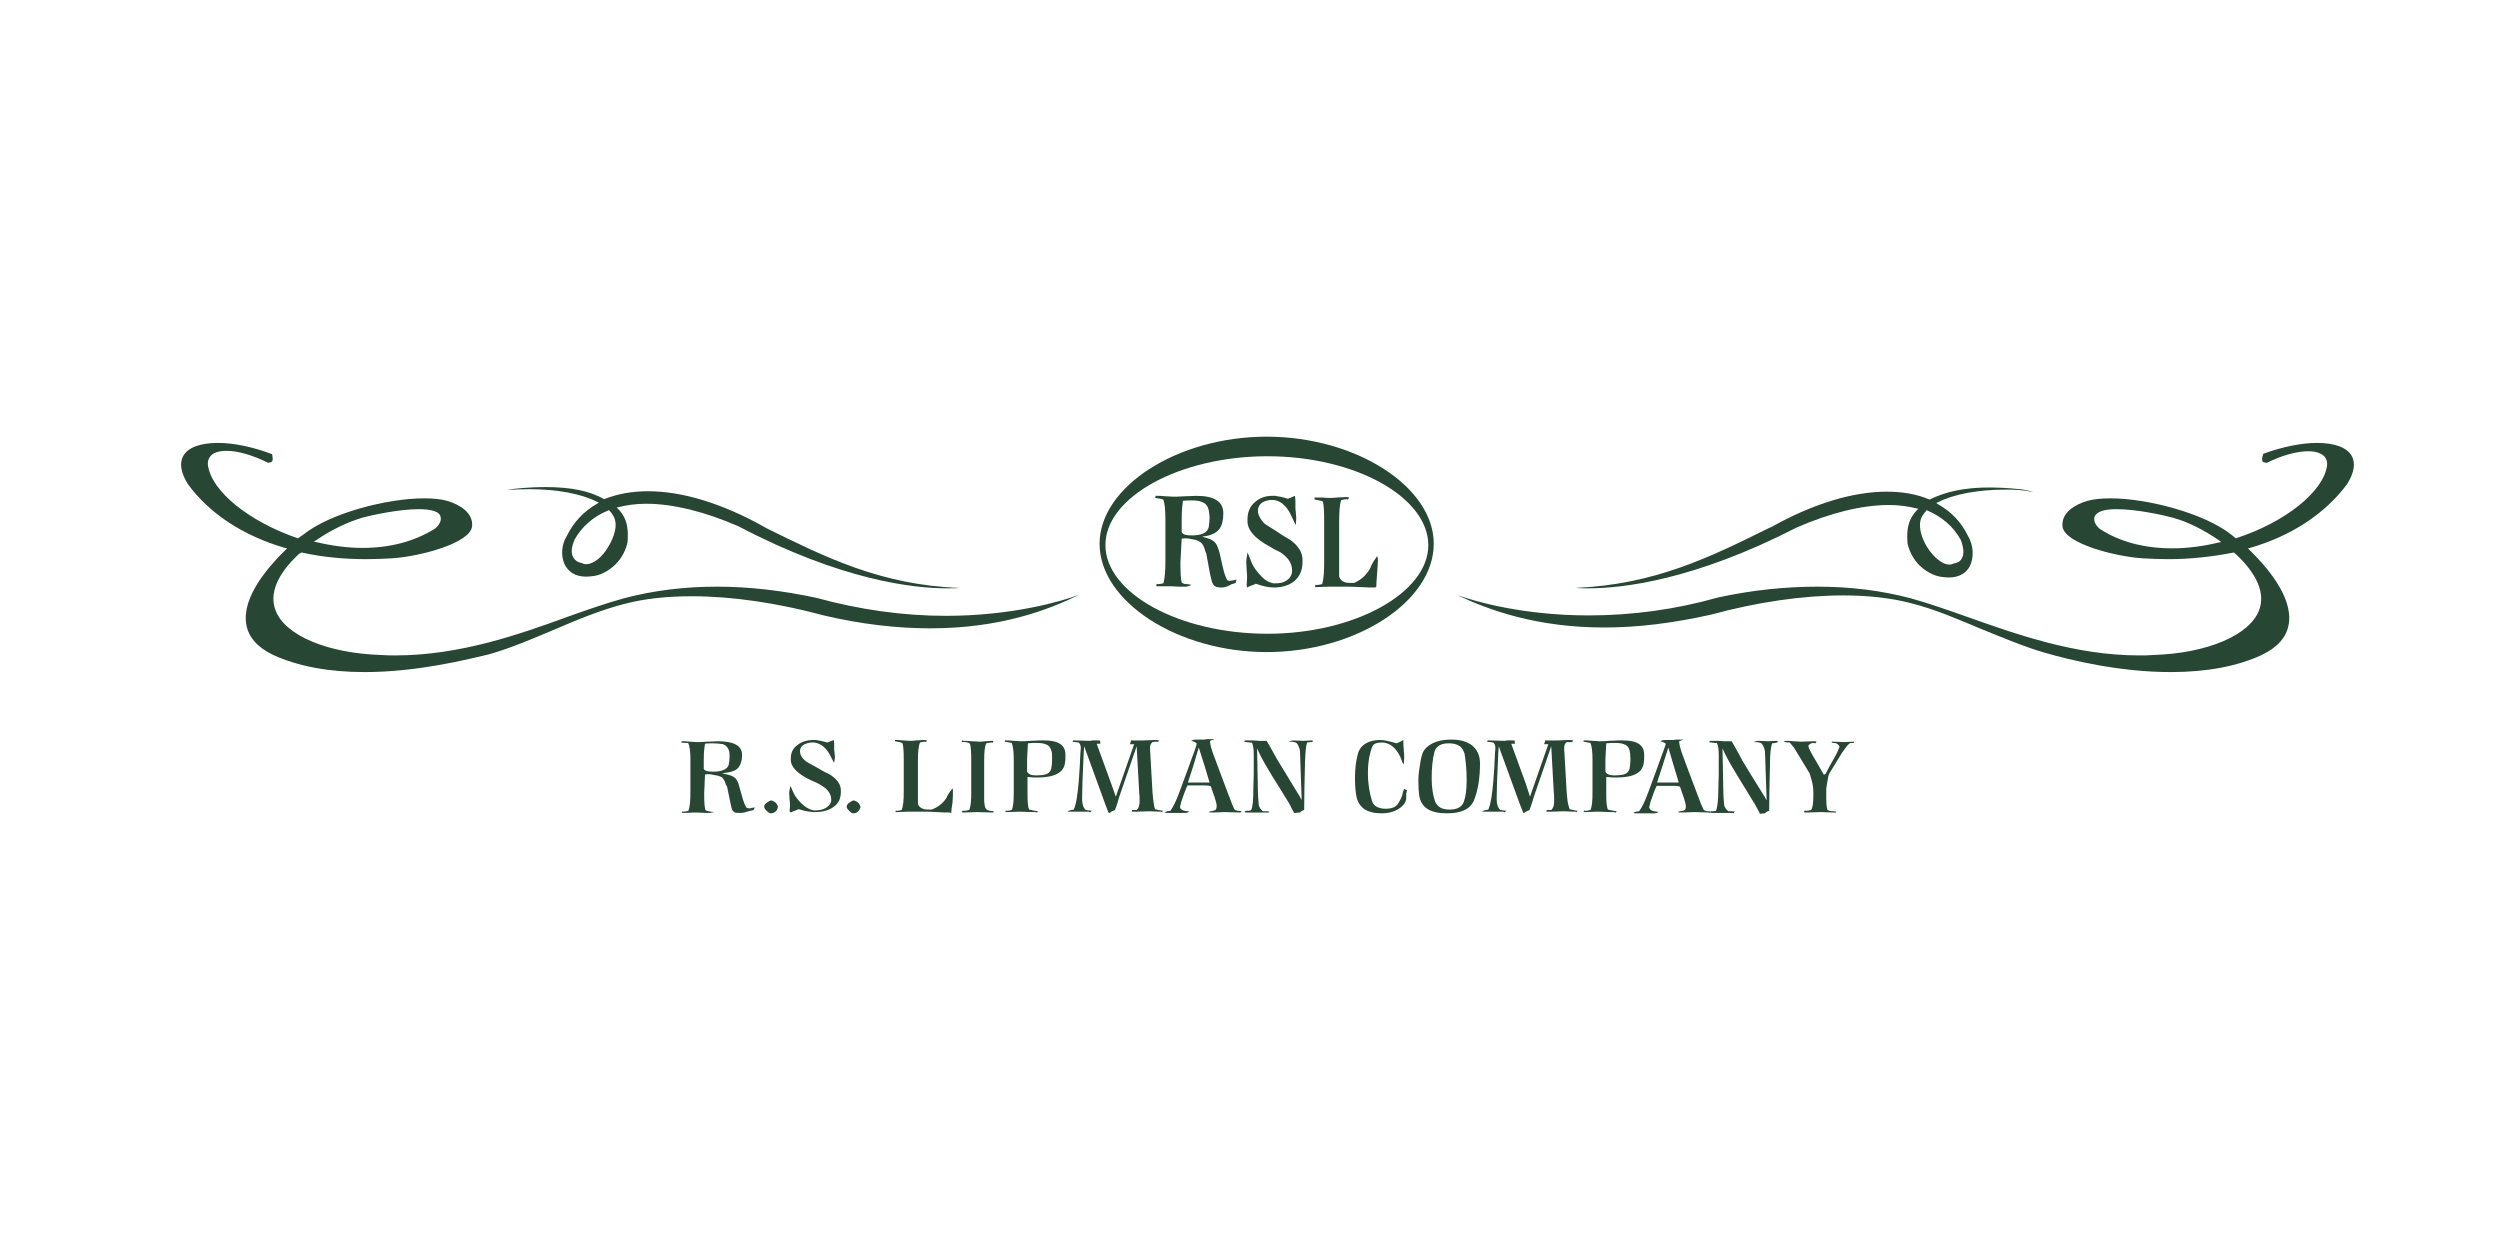 <?xml version="1.0" encoding="utf-8"?>
<!-- Generator: Adobe Illustrator 27.2.0, SVG Export Plug-In . SVG Version: 6.00 Build 0)  -->
<svg version="1.1" id="Layer_1" xmlns="http://www.w3.org/2000/svg" xmlns:xlink="http://www.w3.org/1999/xlink" x="0px" y="0px"
	 viewBox="0 0 600 300" style="enable-background:new 0 0 600 300;" xml:space="preserve">
<g>
	<g id="XMLID_6_">
		<path style="fill:#274634;" d="M381.2,141.2c-1.2,0-2.2,0-3.1-0.1c19-0.8,32.4-7.4,46.5-14.4l0.5-0.2c10-5.6,19.6-8.5,27.7-8.5
			c3.8,0,7.3,0.6,10.3,1.9c3.8-1.9,8.4-2.9,14.2-2.9c2.2,0,4.6,0.1,7.4,0.4c0.5,0,3,0.5,3.3,0.7c-2.3-0.5-4.4-0.6-6.6-0.6
			c-6.6,0-12.5,1.1-16.2,3l-0.5,0.2l0.4,0.3c3.2,1.8,5.6,4.3,7.2,7.6c1.4,2.3,1.5,5.3,0.4,7.4c-0.7,1.2-2.1,2.6-5,2.6
			c-0.6,0-1.4-0.1-2.1-0.2c-2.2-0.4-6.6-2.6-7.8-8c-0.2-2.8-0.1-5.5,2.3-8l0.3-0.3l-0.5-0.1c-2-0.5-4.2-0.8-6.6-0.8
			c-6.4,0-14.1,1.9-22.1,5.4C406.5,139.3,389.3,141.2,381.2,141.2C381.2,141.2,381.2,141.2,381.2,141.2z M462.3,122.6
			c-0.5,0.5-0.8,1-1.1,1.5c-1,2.1,0,5.1,1.3,7.2c1.6,2.5,3.7,4.2,5.3,4.2c0.4,0,0.8-0.1,1.2-0.3c0.9-0.1,1.6-0.6,1.9-1.3
			c0.5-1,0.4-2.4-0.3-4.3c-1.8-3.3-4.6-5.6-8.1-7.1l-0.2-0.1L462.3,122.6z"/>
		<path style="fill:#274634;" d="M521,161.3c-12.4,0-24.2-2.9-30.1-4.6c-5.2-1.5-10.3-3.7-15.3-5.7c-5.5-2.3-11.2-4.8-17.2-6.3
			c-4.7-1.2-10.1-1.8-16-1.8c-9.7,0-20.7,1.6-31.7,4.6c-8.9,2-17.5,3.1-25.6,3.1c-16.4,0-27.8-4.2-35.4-7.8c4.4,1.6,16,4.9,31.6,4.9
			c10.3,0,20.8-1.4,31-4.3c8.3-1.8,16.3-2.6,23.9-2.6c7.8,0,15.2,0.9,22.4,2.8c4,1.1,8.6,2.7,13.4,4.4c11.6,4.1,25.9,9.3,41.4,9.3
			c1.1,0,2.3,0,3.4-0.1c13-0.4,23.2-4.8,25.4-10.8c1.5-4-0.5-8.7-5.7-13.5l-0.4-0.3c-5.1,1-10.3,1.6-15.8,1.6c-2,0-4-0.1-6-0.2
			c-6.6-0.4-19-3.6-19.3-7.7c-0.3-3.2,2.9-5.2,6-6.1c1.5-0.4,3.3-0.6,5.5-0.6c8.7,0,22.4,3.5,29,8.7l1.1,0.9
			c12-3.9,21.1-11.3,21.9-17.5c0.1-0.8-0.1-1.5-0.6-2.1c-0.7-0.8-2.1-1.3-3.9-1.3c-2.8,0-6.4,1-10,2.8l-0.4-0.1
			c-0.3,0-0.5-0.1-0.6-0.3c-0.1-0.2-0.2-0.7,0.2-1.8c4.4-1.6,9-2.6,12.9-2.6c4.2,0,7.2,1.1,8.3,3.1c1,1.7,0.6,4.1-1.1,6.8
			c-5.3,7.1-13.3,12.4-23.3,15.3l-0.5,0.1l0.3,0.3c4,3.9,10.6,11.3,9.5,17.9c-0.5,3.1-2.7,5.6-6.5,7.4
			C537,159.9,529.6,161.3,521,161.3z M508,122.2c-3.1,0-4.8,0.6-5.3,1.8c-0.3,0.9,0.1,1.9,1.2,2.9c4.9,3.2,10.8,4.7,17.5,4.7
			c0,0,0,0,0,0c3.6,0,7.4-0.5,11.1-1.4l0.6-0.1l-0.5-0.4c-3.8-2.6-7.6-4.5-11.3-5.5C519.5,123.7,512.9,122.2,508,122.2z"/>
	</g>
	<g id="XMLID_5_">
		<path style="fill:#274634;" d="M227.3,141.2c-8.1,0-25.3-1.9-50.1-14.9c-8-3.5-15.7-5.4-22.1-5.4c-2.4,0-4.6,0.3-6.6,0.8l-0.5,0.1
			l0.3,0.3c2.5,2.5,2.5,5.4,2.3,8.1c-1.2,5.3-5.6,7.6-7.8,8c-0.8,0.1-1.5,0.2-2.1,0.2c-2.9,0-4.3-1.4-5-2.6c-1.2-2.1-1-5.1,0.4-7.3
			c1.6-3.2,4-5.8,7.2-7.6l0.4-0.3l-0.5-0.2c-3.7-1.9-9.6-3-16.2-3c-1.8,0-3.6,0.1-5.4,0.2c0.8-0.1,1.7-0.3,2-0.3
			c2.8-0.3,5.3-0.4,7.4-0.4c5.9,0,10.5,0.9,14,2.9c3.3-1.3,6.7-1.9,10.6-1.9c8.1,0,17.7,2.9,27.7,8.5l0.5,0.3
			c14.2,7,27.6,13.7,46.4,14.4C229.5,141.2,228.5,141.2,227.3,141.2z M146,122.5c-3.5,1.4-6.3,3.8-8.1,7c-0.8,1.9-0.9,3.3-0.3,4.3
			c0.4,0.7,1.1,1.2,2,1.3c0.3,0.2,0.7,0.3,1.1,0.3c1.7,0,3.8-1.6,5.3-4.2c1.3-2.1,2.4-5.1,1.3-7.2c-0.3-0.5-0.6-1.1-1.1-1.5
			l-0.1-0.1L146,122.5z"/>
		<path style="fill:#274634;" d="M87.5,161.3c-8.6,0-16-1.4-21.9-4.1c-3.8-1.8-6-4.3-6.5-7.4c-1.1-6.6,5.5-14,9.5-17.9l0.3-0.3
			l-0.5-0.1c-10-2.9-18.1-8.2-23.3-15.3c-1.7-2.7-2.1-5.1-1.1-6.8c1.1-2,4.1-3.1,8.3-3.1c3.9,0,8.5,1,13,2.7c0.2,1,0.2,1.5,0,1.7
			c-0.1,0.2-0.4,0.3-0.6,0.3l-0.1,0l-0.2,0.1c-3.6-1.8-7.2-2.9-10-2.9c-1.8,0-3.2,0.4-3.9,1.3c-0.5,0.6-0.7,1.3-0.6,2.1
			c0.8,6.3,9.9,13.6,21.6,17.6l1.3-0.9c6.5-5.2,20.2-8.7,29-8.7c2.2,0,4.1,0.2,5.5,0.6c3.1,0.9,6.3,2.9,6,6.1
			c-0.4,4.1-12.7,7.3-19.3,7.7c-2,0.1-4,0.2-6,0.2c-5.4,0-10.7-0.5-15.6-1.6l-0.6,0.3c-5.2,4.8-7.2,9.5-5.7,13.5
			c2.2,6.1,12.5,10.4,25.4,10.8c1.1,0.1,2.3,0.1,3.4,0.1c15.5,0,29.9-5.1,41.4-9.3c4.8-1.7,9.4-3.3,13.4-4.4
			c7.2-1.9,14.5-2.8,22.4-2.8c7.6,0,15.6,0.9,23.9,2.7c10.2,2.8,20.7,4.3,31,4.3c15.9,0,27.9-3.5,32.1-5.1
			c-7.5,3.7-19.1,8.1-35.8,8.1c-8.1,0-16.7-1-25.6-3.1c-11.1-3-22-4.6-31.7-4.6c-6,0-11.4,0.6-16,1.8c-5.9,1.5-11.6,3.9-17.2,6.3
			c-5,2.1-10.1,4.3-15.3,5.8C111.7,158.4,99.9,161.3,87.5,161.3z M100.5,122.2c-4.9,0-11.5,1.5-13.4,2c-3.7,1.1-7.5,2.9-11.3,5.5
			l-0.5,0.3l0.6,0.1c3.8,0.9,7.5,1.4,11.1,1.4c6.7,0,12.6-1.6,17.5-4.7c1.1-1,1.5-2,1.2-2.9C105.4,122.8,103.6,122.2,100.5,122.2z"
			/>
	</g>
	<path style="fill:#274634;" d="M304,156.5c-21.3,0-40.1-12.1-40.1-26c0-13.7,18.7-25.7,40.1-25.7c21.4,0,40.1,12,40.1,25.7
		C344.1,144.4,325.4,156.5,304,156.5z M304.2,109.5c-21.1,0-38.9,9.8-38.9,21.3c0,11.6,17.8,21.3,38.9,21.3
		c20.9,0,38.6-9.8,38.6-21.3C342.7,119.2,325.1,109.5,304.2,109.5z"/>
	<g>
		<path style="fill:#274634;" d="M293.3,141c-0.9,0-1.3-0.1-1.5-0.2c-0.5-0.2-0.8-0.7-1-1.4l-0.4-1.7l-0.9-4.9l-0.2-0.4
			c-0.3-1.2-0.6-1.8-1.1-2.2c-0.5-0.4-1.2-0.7-2.2-0.8c-0.3-0.1-0.8-0.2-1.4-0.2c-0.3,0-0.6,0-1,0.1l-0.3,5.7c0,2.5,0.1,4.1,0.3,4.8
			c0.4,0.3,0.8,0.4,1.4,0.4c0.6,0.1,0.8,0.1,0.9,0.2c-0.4,0.2-0.8,0.3-1.2,0.4l-1.2,0l-0.6,0c-0.7,0-1.3-0.1-1.7-0.1l-1.6,0
			c-0.7,0-1.3,0-1.6,0c-0.1,0-0.2,0-0.5,0c0-0.1,0.1-0.3,0.1-0.6c0.1,0,0.2,0.1,0.3,0.1c0.3,0,0.8-0.1,1.3-0.2
			c0.4-1.3,0.5-3.1,0.5-5.7l0-9.7c0-2.4-0.2-3.9-0.5-4.7l-0.7-0.2c-0.2,0-0.6-0.1-1.3-0.2c0.1-0.1,0.1-0.3,0.2-0.6
			c0,0.1,0.1,0.1,0.3,0.1c0.1,0,0.1,0,0.2,0c0.5,0,1,0,1.8,0.1c0.8,0,1.4,0.1,1.8,0.1c0.6,0,1.6,0,2.8-0.1c1.2,0,2.2-0.1,2.8-0.1
			c4.4,0,6.5,1.4,6.5,4.2c0,1.6-0.3,2.8-0.9,3.7c-0.6,0.8-1.6,1.4-3,1.7l-1.2,0.2l1.1,0.3c1,0.3,1.7,0.7,2.1,1.2
			c0.4,0.5,0.7,1.3,1,2.4l0.7,3.1c0.2,0.7,0.3,1.2,0.4,1.6c0.3,0.9,0.5,1.5,0.8,1.9c0.2,0,0.4,0.1,0.5,0.1c0.3,0,0.5-0.1,0.8-0.1
			c0.4-0.1,0.7-0.2,0.9-0.2c-0.2,0.3-0.2,0.5-0.2,0.8l-1,0.3C294.8,140.7,293.9,141,293.3,141z M286,120.1c-0.9,0-1.5,0-2.1,0.1
			c-0.3,2.2-0.3,3.7-0.3,4.8l0,2.7c0.3,0.6,1,0.8,2.5,0.8l0,0c2.4,0,3.7-0.7,4-2c0.1-0.9,0.2-1.6,0.2-2.2c0-0.6-0.1-1.2-0.2-1.8
			c-0.2-1-0.7-1.7-1.6-2C287.9,120.2,287.1,120.1,286,120.1z"/>
		<path style="fill:#274634;" d="M299.2,140.4c0,0,0.1-1.5,0.1-1.7c0-0.4,0-1.1-0.1-1.9c0-0.8-0.1-1.4-0.1-1.9
			c0-0.4,0.1-1.2,0.3-2.3c0.1,0.2,0.4,0.9,0.9,2.2c0.5,1.3,1.4,2.5,2.7,3.8c0.8,0.8,1.7,1.2,2.6,1.4l0.6,0c1,0,1.9-0.2,2.6-0.7
			c0.9-0.6,1.3-1.4,1.3-2.4c0-1.2-0.5-2.4-1.6-3.4c-0.4-0.4-1-0.9-1.9-1.3c-0.7-0.3-1.3-0.7-2-1.1c-3.5-1.9-5.2-3.9-5.2-6v-0.5
			c0-1.7,0.6-3.1,1.8-4.1c1.1-1,2.5-1.5,4.2-1.5l0.6,0c0.8,0.1,1.8,0.3,3.1,0.7l1.7-0.7l0.1,1.1c0,0.6,0,0.9,0,1l0,0.5
			c0,0.3,0,0.8,0.1,1.4c0,0.6,0.1,1,0.1,1.3L311,126c0-0.1-0.1-0.2-0.2-0.2c0,0,0,0,0,0c0.1,0-0.1-0.3-0.7-1.6
			c-1.1-2.6-2.6-4-4.4-4.2l-0.9,0c-2.4,0.3-2.9,1.6-2.9,2.6c0,0.9,0.5,1.9,1.5,3c0.1,0.1,0.7,0.5,3.1,2l1.5,1c0.3,0.2,0.9,0.5,1.7,1
			c1.9,1.4,2.9,3,2.9,4.7v0.6c0,2-0.7,3.5-2,4.6c-1.3,1-2.9,1.5-4.9,1.5c-1.2,0-2.6-0.3-4.3-0.9c-0.5,0.2-0.9,0.4-1.5,0.6l-0.6,0.3
			L299.2,140.4z"/>
		<path style="fill:#274634;" d="M330.3,140.9c-0.1,0-0.3,0.1-0.4,0.1l-0.1,0c-0.7,0-1.9,0-3.4-0.1c-1.5-0.1-2.6-0.1-3.4-0.1l-4.1,0
			c-0.3,0-2.5,0.1-2.8,0.1c-0.1,0-0.3,0-0.5,0c0-0.1,0.1-0.3,0.1-0.6c0.1,0.1,0.2,0.1,0.3,0.1c0.3,0,0.8-0.1,1.3-0.2
			c0.4-1.2,0.5-3,0.5-5.5l0-9.6c0-2.5-0.1-4-0.3-4.7c-0.3-0.2-0.7-0.3-2-0.5l0-0.6c0,0.1,0.2,0.1,0.3,0.1c0,0,0.9,0,1.4,0
			c1.1,0.1,1.6,0.1,1.9,0.1c0.4,0,1,0,1.8-0.1c0.8,0,1.4-0.1,1.8-0.1c0.4,0,0.8,0,1.1,0.1l-0.3,0.5c-0.1,0-0.2-0.1-0.3-0.1
			c-0.3,0-0.8,0.1-1.3,0.2c-0.4,1.1-0.5,2.9-0.5,5.5l0,12.9c0.3,0.8,0.8,1.2,1.6,1.4c0.4,0.1,1,0.1,2,0.1c1.8-0.8,3-2,3.9-3.6
			c0.1-0.4,0.4-1,0.9-1.8c0.2-0.2,0.4-0.6,0.7-1c0.2,0.2,0.2,0.6,0.2,1c0,0.7-0.1,1.8-0.2,3.2c-0.1,1.4-0.2,2.5-0.2,3.2L330.3,140.9
			z"/>
	</g>
	<g>
		<path style="fill:#274634;" d="M177.8,195.1c-0.6,0-1.1,0-1.4-0.1c-0.4-0.2-0.7-0.5-0.8-1l-0.3-1.3l-0.8-3.9
			c-0.1-0.2-0.2-0.3-0.3-0.5c-0.2-0.8-0.5-1.3-0.9-1.7c-0.4-0.3-1.1-0.5-2-0.6c-0.3-0.1-0.7-0.2-1.2-0.2c-0.3,0-0.6,0-0.9,0.1
			l-0.2,4.6c0,2,0.1,3.3,0.3,3.9c0.4,0.3,0.8,0.3,1.3,0.4c0.6,0,0.8,0.1,0.8,0.1c-0.4,0.1-0.7,0.1-1.1,0.2c-0.2,0-0.5,0-0.8,0
			c-0.3,0-2.1-0.1-2.5-0.1c-0.3,0-2.6,0.1-2.9,0.1c-0.1,0-0.2,0-0.4,0c0-0.1,0-0.2,0.1-0.4c0.1,0.1,0.2,0.1,0.3,0.1
			c0.3,0,0.7-0.1,1.1-0.2c0.4-1,0.5-2.5,0.5-4.6v-7.8c0-1.9-0.2-3.2-0.5-3.8l-0.1-0.1h-0.5c-0.2,0-0.6,0-1.1-0.1
			c0.1-0.1,0.1-0.2,0.1-0.4c0,0.1,0.1,0.1,0.3,0.1c0,0,1,0,1.7,0.1c0.7,0,1.2,0.1,1.6,0.1c0.6,0,1.4,0,2.5-0.1c1.1,0,2-0.1,2.5-0.1
			c4,0,5.9,1.1,5.9,3.3c0,1.3-0.3,2.2-0.8,2.9c-0.5,0.7-1.4,1.1-2.7,1.3l-1.3,0.2l1.3,0.3c0.9,0.2,1.5,0.5,1.9,0.9
			c0.4,0.4,0.7,1,0.9,1.9l0.6,2.1c0.2,0.7,0.3,1.2,0.5,1.6c0.2,0.7,0.5,1.2,0.7,1.5c0.2,0,0.3,0.1,0.5,0.1c0.2,0,0.5,0,0.7-0.1
			c0.5-0.1,0.7-0.1,0.8-0.1c-0.2,0.2-0.3,0.4-0.3,0.6l-0.9,0.2C179.1,194.9,178.3,195.1,177.8,195.1z M171.1,178.4
			c-0.8,0-1.4,0-1.9,0.1c-0.3,1.8-0.3,3-0.3,3.9v2.1c0.2,0.4,0.6,0.7,2.3,0.7c2.1,0,3.4-0.6,3.7-1.7c0.1-0.7,0.2-1.3,0.2-1.8
			c0-0.5,0-1-0.1-1.4c-0.2-0.8-0.7-1.4-1.5-1.7C172.9,178.5,172.1,178.4,171.1,178.4z"/>
		<path style="fill:#274634;" d="M185,195.2c-0.3,0-0.6-0.2-1-0.6c-0.4-0.4-0.6-0.7-0.6-1c0-0.4,0.3-0.8,1-1.2
			c0.3-0.2,0.5-0.3,0.7-0.3c0.7,0.2,0.9,0.4,1.2,0.7c0.2,0.3,0.4,0.6,0.4,0.9c-0.1,0.5-0.3,0.8-0.6,1.1
			C185.7,195.1,185.4,195.2,185,195.2z"/>
		<path style="fill:#274634;" d="M189.5,194.7c0-0.1,0.1-1.2,0.1-1.3c0-0.3,0-0.9-0.1-1.5c0-0.7-0.1-1.2-0.1-1.5
			c0-0.3,0.1-1,0.3-1.8c0.1,0.2,0.3,0.7,0.8,1.8c0.5,1,1.3,2,2.5,3c0.8,0.6,1.6,1,2.3,1.1l0.5,0c0.9,0,1.7-0.2,2.4-0.6
			c0.8-0.5,1.3-1.1,1.3-2c0-1-0.5-2-1.5-2.8c-0.4-0.3-1-0.7-1.7-1.1c-0.6-0.3-1.2-0.5-1.8-0.8c-3.1-1.5-4.7-3.1-4.7-4.8V182
			c0-1.4,0.5-2.4,1.6-3.2c1-0.8,2.3-1.2,3.8-1.2l0.6,0c0.7,0.1,1.7,0.3,2.8,0.6l1.5-0.6l0.1,0.8l0,1.2c0,0.3,0,0.6,0.1,1.1
			c0,0.5,0.1,0.8,0.1,1l-0.2,1.3c0-0.1-0.1-0.1-0.2-0.1c0,0,0,0,0,0c0.1,0-0.1-0.3-0.6-1.3c-1-2.1-2.4-3.2-4-3.4l-0.8,0
			c-2.2,0.3-2.6,1.3-2.6,2.1c0,0.8,0.4,1.6,1.4,2.4c0.1,0.1,0.6,0.4,2.8,1.6l1.4,0.8c0.3,0.2,0.8,0.4,1.6,0.8
			c1.7,1.1,2.6,2.4,2.6,3.7v0.5c0,1.6-0.6,2.8-1.8,3.6c-1.1,0.8-2.6,1.2-4.4,1.2c-1,0-2.4-0.2-3.9-0.7c-0.4,0.2-0.8,0.3-1.3,0.5
			l-0.6,0.3L189.5,194.7z"/>
		<path style="fill:#274634;" d="M204.8,195.2c-0.3,0-0.6-0.2-1-0.6c-0.4-0.4-0.6-0.7-0.6-1c0-0.4,0.3-0.8,1-1.2
			c0.3-0.2,0.5-0.3,0.7-0.3c0.7,0.2,0.9,0.4,1.2,0.7c0.2,0.3,0.4,0.6,0.4,0.9c-0.1,0.5-0.3,0.8-0.6,1.1
			C205.5,195.1,205.2,195.2,204.8,195.2z"/>
		<path style="fill:#274634;" d="M228.3,195.2c-0.1-0.1-0.3-0.2-0.3-0.2c-0.1,0-0.2,0-0.2,0c-0.7,0-1.7,0-3-0.1
			c-1.4-0.1-2.4-0.1-3.1-0.1h-3.8c-0.3,0-2.3,0.1-2.6,0.1c-0.1,0-0.2,0-0.4,0c0-0.1,0.1-0.2,0.1-0.4c0.1,0.1,0.2,0.1,0.3,0.1
			c0.3,0,0.7-0.1,1.1-0.2c0.4-1,0.5-2.4,0.5-4.5v-7.7c0-1.9-0.1-3.2-0.3-3.8c-0.4-0.3-0.9-0.3-1.8-0.5l0-0.4c0,0.1,0.1,0.1,0.3,0.1
			c0,0,0.9,0,1.6,0.1c0.7,0,1.1,0.1,1.5,0.1c0.4,0,0.9,0,1.7-0.1c0.7,0,1.2-0.1,1.6-0.1c0.4,0,0.7,0,1,0.1l-0.3,0.4
			c-0.1-0.1-0.2-0.1-0.3-0.1c-0.3,0-0.7,0.1-1.1,0.2c-0.4,1-0.5,2.4-0.5,4.5v10.3c0.3,0.7,0.8,1,1.5,1.2c0.4,0.1,1,0.1,1.8,0.1
			c1.6-0.6,2.8-1.6,3.6-2.9c0.1-0.4,0.4-0.8,0.8-1.4c0.1-0.2,0.4-0.4,0.6-0.8c0.1,0.2,0.1,0.5,0.1,0.8c0,0.6,0,1.4-0.1,2.6
			C228.4,193.8,228.3,194.6,228.3,195.2z"/>
		<path style="fill:#274634;" d="M238.4,195.1c0-0.1-0.1-0.1-0.3-0.1c0,0-3.3-0.1-3.7-0.1c-0.4,0-2.7,0.1-3.1,0.1
			c-0.2,0-0.3,0-0.5-0.1l0.3-0.4c0.1,0.1,0.2,0.1,0.3,0.1c0.3,0,0.7-0.1,1.2-0.2c0.4-0.9,0.5-2.2,0.5-4.2v-7.7c0-2-0.1-3.3-0.3-4
			c-0.4-0.3-0.8-0.4-1.3-0.4c-0.6,0-0.8-0.1-0.8-0.1c0,0,0,0,0,0c0.2,0,0.2-0.2,0.3-0.4c0,0.1,0.1,0.2,0.3,0.2c0,0,1.1,0,1.9,0.1
			c0.8,0,1.4,0.1,1.8,0.1c0.3,0,0.8,0,1.5-0.1c0.7,0,1.2-0.1,1.5-0.1c0.3,0,0.4,0,0.4,0.1l-0.2,0.4c-0.1-0.1-0.2-0.1-0.3-0.1
			c-0.3,0-0.7,0.1-1.2,0.2c-0.4,0.9-0.5,2.2-0.5,4.2v9.7c0,0.3,0.1,0.5,0.1,0.8c0.1,0.8,0.3,1.1,0.7,1.3c0.2,0.1,0.4,0.2,1.4,0.3
			C238.5,194.7,238.5,194.9,238.4,195.1z"/>
		<path style="fill:#274634;" d="M248.4,194.9l-0.6,0c-0.4,0-2.8-0.1-3.2-0.1c-0.3,0-2.6,0.1-2.9,0.1c-0.1,0-0.2,0-0.4,0
			c0-0.1,0.1-0.2,0.1-0.4c0.1,0.1,0.2,0.1,0.3,0.1c0.3,0,0.7-0.1,1.1-0.2c0.4-0.8,0.5-2.1,0.5-4.2v-8c0-2-0.2-3.2-0.5-3.9
			c-0.6-0.1-1.1-0.2-1.7-0.3c0.1-0.1,0.1-0.2,0.1-0.4c0,0.1,0.1,0.1,0.3,0.1c0.1,0,1.1,0,1.8,0.1c0.7,0,1.3,0.1,1.7,0.1
			c0.5,0,1.2,0,2.2-0.1c1,0,1.7-0.1,2.2-0.1h1.2c3.4,0,5.1,1.1,5.1,3.4v0.4c0,0.5,0,1-0.1,1.6c-0.3,2.3-2.5,3.5-6.6,3.5
			c-0.5,0-1.2,0-2.1-0.1l-0.3,0v4.1c0,1.9,0.1,3.1,0.4,3.7c0.7,0.2,1.4,0.3,2.1,0.4l-0.2,0.3L248.4,194.9z M248.6,178.3
			c-0.5,0-1.1,0-1.9,0.1l-0.2,3.8v3c0.3,0.6,1,0.9,2.2,0.9c0.9,0,1.6-0.1,2.1-0.2c0.8-0.2,1.3-0.7,1.5-1.4c0.1-0.5,0.2-1.3,0.2-2.5
			c0-0.9,0-1.5-0.2-1.9c-0.2-0.8-0.7-1.3-1.4-1.5C250.4,178.4,249.7,178.3,248.6,178.3z"/>
		<path style="fill:#274634;" d="M266.1,195.1c-0.1-0.2-0.3-0.6-0.8-2l-5.1-14l-0.1,1.4c-0.3,5.8-0.4,9.6-0.4,11.2
			c0,1.3,0.3,2.2,0.9,2.7c0.5,0.1,1,0.1,1.5,0.2c-0.3,0.1-0.4,0.3-0.4,0.4l-0.4-0.2h-5.1c0.3-0.3,0.8-0.4,1.5-0.5
			c0.6-1.3,0.9-3.5,1.2-6.8c0.2-2.3,0.3-4.5,0.4-6.8c0-0.5,0.1-0.8,0.1-1.1c0-0.7-0.2-1.1-0.5-1.4c-0.5-0.1-1-0.1-1.6-0.2
			c0.2,0,0.2-0.2,0.3-0.4c0,0.1,0.1,0.1,0.3,0.1c0.1,0,3.8,0.1,3.8,0.1c0.3-0.1,0.5-0.1,0.6-0.1h1.1c0.3,0,0.6,0,0.7,0.1
			c-0.1,0-0.1,0.3,0,0.7h-0.9l3.5,9.6l1.1,3.1l4.4-12.6h-1c0.1-0.3,0.2-0.6,0.3-1c0,0.1,0.1,0.1,0.3,0.1c0.1,0,2.7,0,2.7,0
			c0.3,0,2.1-0.1,2.4-0.1c0.5,0,0.9,0,1.3,0.1l-0.3,0.4c-0.1-0.1-0.2-0.1-0.4-0.1c-0.2,0-0.6,0-0.9,0.1c-0.5,0.4-0.6,0.9-0.6,1.5
			c0,0.1,0.6,10.5,0.6,10.5c0.1,0.8,0.1,1.5,0.2,2c0.1,0.8,0.2,1.5,0.4,2.1c0.7,0.2,1.3,0.3,2,0.4c-0.3,0.1-0.3,0.2-0.3,0.4
			c0-0.1-0.1-0.2-0.4-0.2c0,0-2.4-0.1-2.7-0.1c-0.4,0-2.9,0.1-3.2,0.1c-0.4,0-0.7,0-1,0c0.1-0.1,0.1-0.2,0.1-0.4l1.1,0
			c0.6-0.6,0.7-1.3,0.7-2.2c0-0.7,0-1.5-0.1-2.2l-0.6-10.9l-4.2,12.2c-0.2,0.7-0.5,1.8-1,3.1l-0.9,0.4
			C266.4,195.1,266.3,195.1,266.1,195.1z"/>
		<path style="fill:#274634;" d="M297.4,195c-0.3,0-2.9-0.1-3.3-0.1c-0.3,0-2.8,0.1-3.1,0.1c-0.4,0-0.7,0-0.9-0.1
			c0.2-0.1,0.3-0.2,0.6-0.2c0.5-0.1,0.8-0.2,1-0.3c0.2-0.2,0.3-0.5,0.3-1c0-0.5-0.2-1.1-0.5-2.1c-0.2-0.5-0.5-1.4-0.9-2.6
			c-0.6-0.2-1-0.2-1.5-0.2h-2.6c-0.5,0-1,0-1.5,0c-0.5,1-0.9,2.2-1.5,3.9c-0.1,0.4-0.2,0.9-0.3,1.3c0.1,0.6,0.7,0.9,1.8,1
			c0.1,0,0.3,0,0.4,0.1c0,0,0,0,0,0c-0.1,0-0.2,0.3-1,0.3H280c-0.2,0-0.3,0-0.5-0.1c0.2,0,0.3-0.2,0.6-0.3l0.8-0.1
			c0.7-1,1.4-2.4,2.2-4.6l2.1-5.7c0.2-0.6,0.5-1.4,0.9-2.5l0.7-1.9c0.2-0.6,0.4-1.1,0.4-1.5c-0.5-0.4-0.9-0.5-1.3-0.6
			c0.1,0,0.3-0.3,1.1-0.3h2.1c0.3-0.1,0.5-0.1,0.7-0.1h1.7l0,0c-0.4,0.1-0.8,0.3-1.1,0.4c0,0.8,0.3,1.9,0.9,3.5l2.5,6.7
			c0.8,2.2,1.5,3.9,1.9,5c0.3,0.6,0.4,1,0.6,1.3c0.3,0.2,0.6,0.3,1,0.3c0.4,0,0.6,0.1,0.7,0.1l-0.3,0.3L297.4,195z M286.4,183.8
			l-1.3,4h5.2l-1.2-4c-0.3-0.9-1.4-4.4-1.4-4.4L286.4,183.8z"/>
		<path style="fill:#274634;" d="M310.6,195.2c0-0.1-0.2-0.5-0.6-1.2c-0.7-1.4-0.7-1.4-0.8-1.5c-0.9-1.5-2.1-3.4-3.6-5.8
			c-1.4-2.3-2.6-4.3-3.4-6l-0.5-1.1l0.2,10.5c0,0.8,0.1,1.8,0.2,3.1c0.1,0.5,0.4,1,0.9,1.4l0.1,0.1h0.5c0.3,0,0.7,0,1.2,0.1
			c-0.3,0-0.3,0.1-0.4,0.3c0-0.1-0.1-0.1-0.3-0.1c0,0-4.9,0-4.9,0c-0.1,0-0.2,0-0.5-0.1l0.3-0.4c-0.1,0.1,0,0.1,0.1,0.1
			c0.1,0,0.2,0,0.4,0c0.4,0,0.6-0.1,0.8-0.2c0.4-1,0.5-2.6,0.5-5.1l0.1-3.6v-4.5c0-1.3-0.1-2.3-0.4-2.9l-0.1-0.1h-0.5
			c-0.3,0-0.7-0.1-1.4-0.2c0.2-0.1,0.3-0.2,0.3-0.3c0,0,0.1,0,0.1,0c0.1,0,1.1,0,1.7,0c0.7,0,1.2,0.1,1.5,0.1h1.9
			c0.4,0.6,0.9,1.6,1.7,3l0.9,1.6c1,1.7,2.8,4.5,5.3,8.7l0.5,0.9l-0.4-11.7c-0.1-0.7-0.3-1.2-0.6-1.7c-0.2-0.4-0.8-0.6-1.7-0.6
			c-0.1,0-0.3,0-0.5,0l0.6-0.2c0.1,0,0.3-0.1,0.6-0.1c0.3,0,2.2,0.1,2.4,0.1c0.2,0,1.7-0.1,1.9-0.1c0.2,0,0.3,0,0.4,0.1l-0.2,0.4
			c0.1-0.1,0-0.1,0-0.1c-0.1,0-0.2,0-0.4,0c-0.3,0-0.6,0.1-0.8,0.1c-0.3,0.8-0.4,2.3-0.5,4.8c-0.1,4.4-0.2,8.2-0.2,11.4
			c-0.4,0.1-0.8,0.3-1,0.6c-0.6,0-1,0.1-1.1,0.1H310.6z"/>
		<path style="fill:#274634;" d="M331.6,195.2c-3.6,0-5.6-1.4-6.1-4.3c-0.2-1.1-0.3-2.5-0.3-4.2c0-2.1,0.2-4,0.7-5.8
			c0.2-0.7,0.5-1.2,0.9-1.7c1.1-1.1,2.6-1.6,4.5-1.6c0.9,0,2.2,0.3,3.9,0.8l1.1-0.5c0.2-0.2,0.3-0.2,0.5-0.3c0,0.7,0,1.5,0.1,2.2
			c0,0.1,0,0.6,0.1,1.3l0,1c0,0.1-0.1,1.4-0.1,1.4c-0.1-0.2-0.3-0.4-0.5-1c-0.1-0.2-0.2-0.5-0.4-1c-1.1-2.2-2.6-3.3-4.4-3.3
			c-1.2,0-1.9,0.3-2.2,0.9c-0.7,1.6-1.1,3.8-1.1,6.5c0,2.5,0.4,4.8,1,6.7c0.4,1.2,1.6,1.8,3.3,1.8c1.6,0,2.6-0.5,3.1-1.5l0.5-0.9
			c0.3-0.6,0.4-1.1,0.5-1.6l0.3-0.8c0.1,0.2,0.4,0.2,0.7,0.3l-0.2,0.9c0,1,0,1.4-0.1,1.6c-0.1,0.5-0.4,0.9-0.8,1.3
			C335.4,194.6,333.6,195.2,331.6,195.2z"/>
		<path style="fill:#274634;" d="M347.3,195.2c-4.1,0-6.3-1.4-6.7-4.4c-0.1-0.8-0.2-2-0.2-3.6c0-1,0.2-2.6,0.6-4.9
			c0.1-0.6,0.3-1.1,0.4-1.5c0-0.1,0.1-0.3,0.5-0.9c1.3-1.6,3.5-2.4,6.4-2.4c2.2,0,3.8,0.5,5,1.4c1.2,1,1.9,2.4,1.9,4.3
			c0,3.6-0.5,6.6-1.5,9C352.8,194.2,350.7,195.2,347.3,195.2z M347.7,178.4c-1.8,0-2.9,0.6-3.4,1.9c-0.5,1.9-0.7,4.1-0.7,6.5
			c0,2.2,0.3,4,0.8,5.5c0.5,1.3,1.6,2,3.5,2c1.8,0,2.9-0.6,3.4-1.8c0.5-1.4,0.7-3.1,0.7-5.2c0-2.4-0.2-4.5-0.5-6.4
			c-0.3-0.9-0.7-1.6-1.3-1.9C349.6,178.6,348.8,178.4,347.7,178.4z"/>
		<path style="fill:#274634;" d="M365.6,195.1c-0.1-0.2-0.3-0.7-0.8-2l-5.1-14l-0.1,1.4c-0.3,5.8-0.4,9.6-0.4,11.2
			c0,1.4,0.3,2.2,0.9,2.7c0.5,0.1,0.9,0.1,1.5,0.2c-0.3,0.1-0.4,0.2-0.4,0.4l-0.4-0.2h-5.1c0.3-0.3,0.8-0.4,1.5-0.5
			c0.6-1.4,0.9-3.5,1.2-6.8c0.2-2.3,0.3-4.5,0.4-6.8c0-0.5,0.1-0.8,0.1-1.1c0-0.7-0.2-1.1-0.5-1.4c-0.5-0.1-1-0.1-1.6-0.2
			c0.2,0,0.2-0.2,0.3-0.4c0,0.1,0.1,0.1,0.3,0.1c0.1,0,3.8,0.1,3.8,0.1c0.3-0.1,0.5-0.1,0.6-0.1h1.1c0.3,0,0.6,0,0.7,0.1
			c-0.1,0-0.1,0.3,0,0.7h-0.9l3.5,9.6l1,3.1l4.4-12.6h-1c0.1-0.3,0.2-0.6,0.3-1c0,0.1,0.1,0.1,0.3,0.1c0.1,0,2.7,0,2.7,0
			c0.3,0,2.1-0.1,2.4-0.1c0.5,0,0.9,0,1.3,0.1l-0.3,0.4l-1.3,0c-0.5,0.4-0.6,0.9-0.6,1.5c0,0.1,0.6,10.5,0.6,10.5
			c0.1,0.8,0.1,1.5,0.2,2c0.1,0.8,0.3,1.5,0.5,2.1c0.7,0.2,1.3,0.3,2,0.4c-0.3,0.1-0.3,0.3-0.3,0.4c0-0.2-0.2-0.2-0.4-0.2
			c0,0-2.4-0.1-2.7-0.1c-0.4,0-2.9,0.1-3.2,0.1c-0.4,0-0.7,0-1,0c0.1-0.1,0.1-0.2,0.1-0.4l1.1,0c0.6-0.6,0.7-1.3,0.7-2.2
			c0-0.7,0-1.5-0.1-2.2l-0.6-10.9l-4.2,12.2c-0.2,0.7-0.5,1.7-1,3.1l-0.9,0.4C365.9,195.1,365.8,195.1,365.6,195.1z"/>
		<path style="fill:#274634;" d="M387.2,194.9l-0.6,0c-0.3,0-2.8-0.1-3.2-0.1c-0.3,0-2.6,0.1-2.9,0.1c-0.1,0-0.2,0-0.4,0
			c0-0.1,0-0.2,0.1-0.4c0.1,0.1,0.2,0.1,0.4,0.1c0.3,0,0.7-0.1,1.1-0.2c0.4-0.9,0.5-2.2,0.5-4.2v-8c0-2-0.2-3.2-0.5-3.9
			c-0.6-0.1-1.1-0.2-1.7-0.3c0.1-0.1,0.1-0.2,0.1-0.4c0,0.1,0.1,0.1,0.3,0.1c0.1,0,1.1,0,1.8,0.1c0.7,0,1.3,0.1,1.7,0.1
			c0.5,0,1.2,0,2.2-0.1c1,0,1.7-0.1,2.2-0.1h1.2c3.4,0,5.1,1.1,5.1,3.4v0.4c0,0.5,0,1-0.1,1.6c-0.3,2.4-2.5,3.5-6.6,3.5
			c-0.5,0-1.2,0-2.1-0.1l-0.3,0v4.1c0,1.9,0.1,3.1,0.4,3.7c0.7,0.2,1.4,0.3,2.1,0.4l-0.2,0.3L387.2,194.9z M387.4,178.3
			c-0.5,0-1.1,0-1.9,0.1l-0.2,3.8v3c0.3,0.6,1,0.9,2.2,0.9c0.9,0,1.6-0.1,2.1-0.2c0.8-0.2,1.3-0.7,1.5-1.4c0.1-0.5,0.2-1.3,0.2-2.5
			c0-0.8-0.1-1.5-0.2-1.9c-0.2-0.8-0.7-1.3-1.4-1.5C389.3,178.4,388.5,178.3,387.4,178.3z"/>
		<path style="fill:#274634;" d="M410,195c-0.4,0-2.9-0.1-3.3-0.1c-0.3,0-2.8,0.1-3.1,0.1c-0.4,0-0.7,0-0.9-0.1
			c0.2-0.1,0.3-0.2,0.6-0.2c0.7-0.1,0.9-0.2,1-0.3c0.2-0.1,0.3-0.4,0.3-0.9c0-0.5-0.2-1.1-0.5-2.1c-0.2-0.6-0.5-1.4-0.9-2.6
			c-0.6-0.2-1-0.2-1.5-0.2h-2.6c-0.5,0-1,0-1.5,0c-0.5,1-0.9,2.2-1.5,3.9c-0.1,0.4-0.2,0.9-0.3,1.3c0.2,0.6,0.7,0.9,1.8,1
			c0.1,0,0.3,0,0.4,0.1c0,0,0,0,0,0c-0.1,0-0.2,0.3-1,0.3h-4.5c-0.2,0-0.3,0-0.5-0.1c0.2-0.1,0.3-0.2,0.6-0.3l0.8-0.1
			c0.7-1,1.4-2.4,2.2-4.6l2.1-5.7c0.2-0.6,0.5-1.4,0.9-2.5l0.7-1.9c0.2-0.6,0.4-1.1,0.5-1.5c-0.5-0.4-0.9-0.5-1.3-0.6
			c0.1,0,0.3-0.3,1.1-0.3h2.1c0.3-0.1,0.5-0.1,0.7-0.1h1.7l0,0c-0.4,0.1-0.8,0.3-1.1,0.4c0,0.8,0.3,1.9,0.9,3.5
			c0,0.1,2.5,6.7,2.5,6.7c0.8,2.2,1.5,3.9,1.9,5c0.3,0.6,0.5,1,0.6,1.3c0.3,0.2,0.6,0.3,1,0.3c0.4,0,0.6,0.1,0.7,0.1l-0.3,0.3
			L410,195z M399,183.8l-1.3,4h5.2l-1.2-4l-1.3-4.4L399,183.8z"/>
		<path style="fill:#274634;" d="M422.3,195.2c0.1-0.1-0.2-0.4-0.6-1.2c-0.5-0.9-0.7-1.4-0.8-1.4c-0.9-1.5-2.1-3.5-3.6-5.9
			c-1.4-2.3-2.6-4.3-3.4-6l-0.5-1.1l0.2,10.5c0,0.8,0.1,1.8,0.2,3.1c0.1,0.5,0.4,1,0.9,1.4l0.1,0.1h0.5c0.3,0,0.7,0,1.2,0.1
			c-0.3,0-0.3,0.2-0.4,0.4c0-0.1-0.1-0.1-0.3-0.1c0,0-4.9,0-4.9,0c-0.1,0-0.2,0-0.5-0.1l0.3-0.4c-0.1,0.1,0,0.1,0.1,0.1
			c0.1,0,0.2,0,0.3,0c0.4,0,0.7-0.1,0.8-0.2c0.3-1,0.5-2.6,0.5-5.1l0.1-3.6v-4.5c0-1.3-0.1-2.3-0.4-2.9l-0.1-0.1h-0.5
			c-0.3,0-0.7-0.1-1.4-0.2c0.2-0.1,0.3-0.2,0.3-0.3c0,0,0.1,0,0.1,0c0.1,0,1.1,0,1.7,0c0.7,0,1.1,0.1,1.5,0.1h1.9
			c0.4,0.6,0.9,1.6,1.7,3l0.9,1.7c1,1.6,2.7,4.5,5.3,8.6l0.5,0.9l-0.4-11.7c-0.1-0.7-0.3-1.2-0.6-1.7c-0.2-0.4-0.8-0.6-1.7-0.6
			c-0.1,0-0.3,0-0.5,0l0.6-0.2c0.1,0,0.3-0.1,0.6-0.1c0.3,0,2.2,0.1,2.4,0.1c0.2,0,1.7-0.1,1.9-0.1c0.2,0,0.3,0,0.4,0.1l-0.2,0.3
			c0,0-0.2,0-0.4,0.1c-0.3,0-0.6,0.1-0.8,0.1c-0.3,0.9-0.5,2.4-0.5,4.8c-0.1,4.4-0.2,8.2-0.2,11.4c-0.4,0.1-0.8,0.3-1,0.6
			c-0.6,0-1,0.1-1.1,0.1H422.3z"/>
		<path style="fill:#274634;" d="M440.6,195c0,0-0.1,0-0.1,0c0,0-0.6,0-0.6,0c-0.3,0-2.6-0.1-2.9-0.1c-0.4,0-3,0.1-3.3,0.1
			c-0.3,0-0.6,0-0.8-0.1l0.3-0.4c0.1,0.1,0.2,0.1,0.3,0.1c0.3,0,0.7-0.1,1.2-0.2c0.4-0.8,0.5-1.9,0.5-3.4v-1.2c0-1-0.3-2.4-0.9-4.2
			l-3.7-6.1c-0.4-0.5-0.7-0.9-1-1.2l-0.1-0.1h-0.4c-0.2,0-0.5-0.1-1-0.2c0.3-0.2,0.4-0.2,0.6-0.2c0.4,0,0.9,0,1.7,0.1
			c0.8,0,1.3,0.1,1.7,0.1c0.3,0,2.8-0.1,3.1-0.1c0.3,0,0.5,0,0.8,0.1l-0.3,0.4l-0.6-0.1c-0.7,0.1-1,0.5-1.1,0.7
			c0.1,0.7,0.8,1.9,2.1,4.1l1.6,2.8l0.4-0.1c0.4-0.8,1.2-2.3,2.4-4.4c0.4-0.7,0.7-1.4,1-2.2c-0.3-0.6-0.7-0.9-1.4-0.9
			c-0.5,0-0.6-0.1-0.6-0.1c0,0,0,0,0,0c0.2,0,0.2-0.1,0.3-0.3c0,0.1,0.1,0.1,0.1,0.1c0,0,2.4,0.1,2.7,0.1c0.3,0,2-0.1,2.3-0.1
			l0.1,0.4c0-0.1-0.1-0.1-0.3-0.1c-0.2,0-0.5,0-0.8,0.1c-0.7,0.6-1.2,1.4-1.9,2.4l-3,4.9l-0.2,0.6c-0.3,1.8-0.5,2.7-0.5,3.2v1.8
			c0,1.5,0.1,2.6,0.3,3.1c0.4,0.2,0.7,0.3,1.3,0.3c0.7,0.1,0.8,0.1,0.9,0.1C440.7,194.8,440.6,194.9,440.6,195z"/>
	</g>
</g>
</svg>
